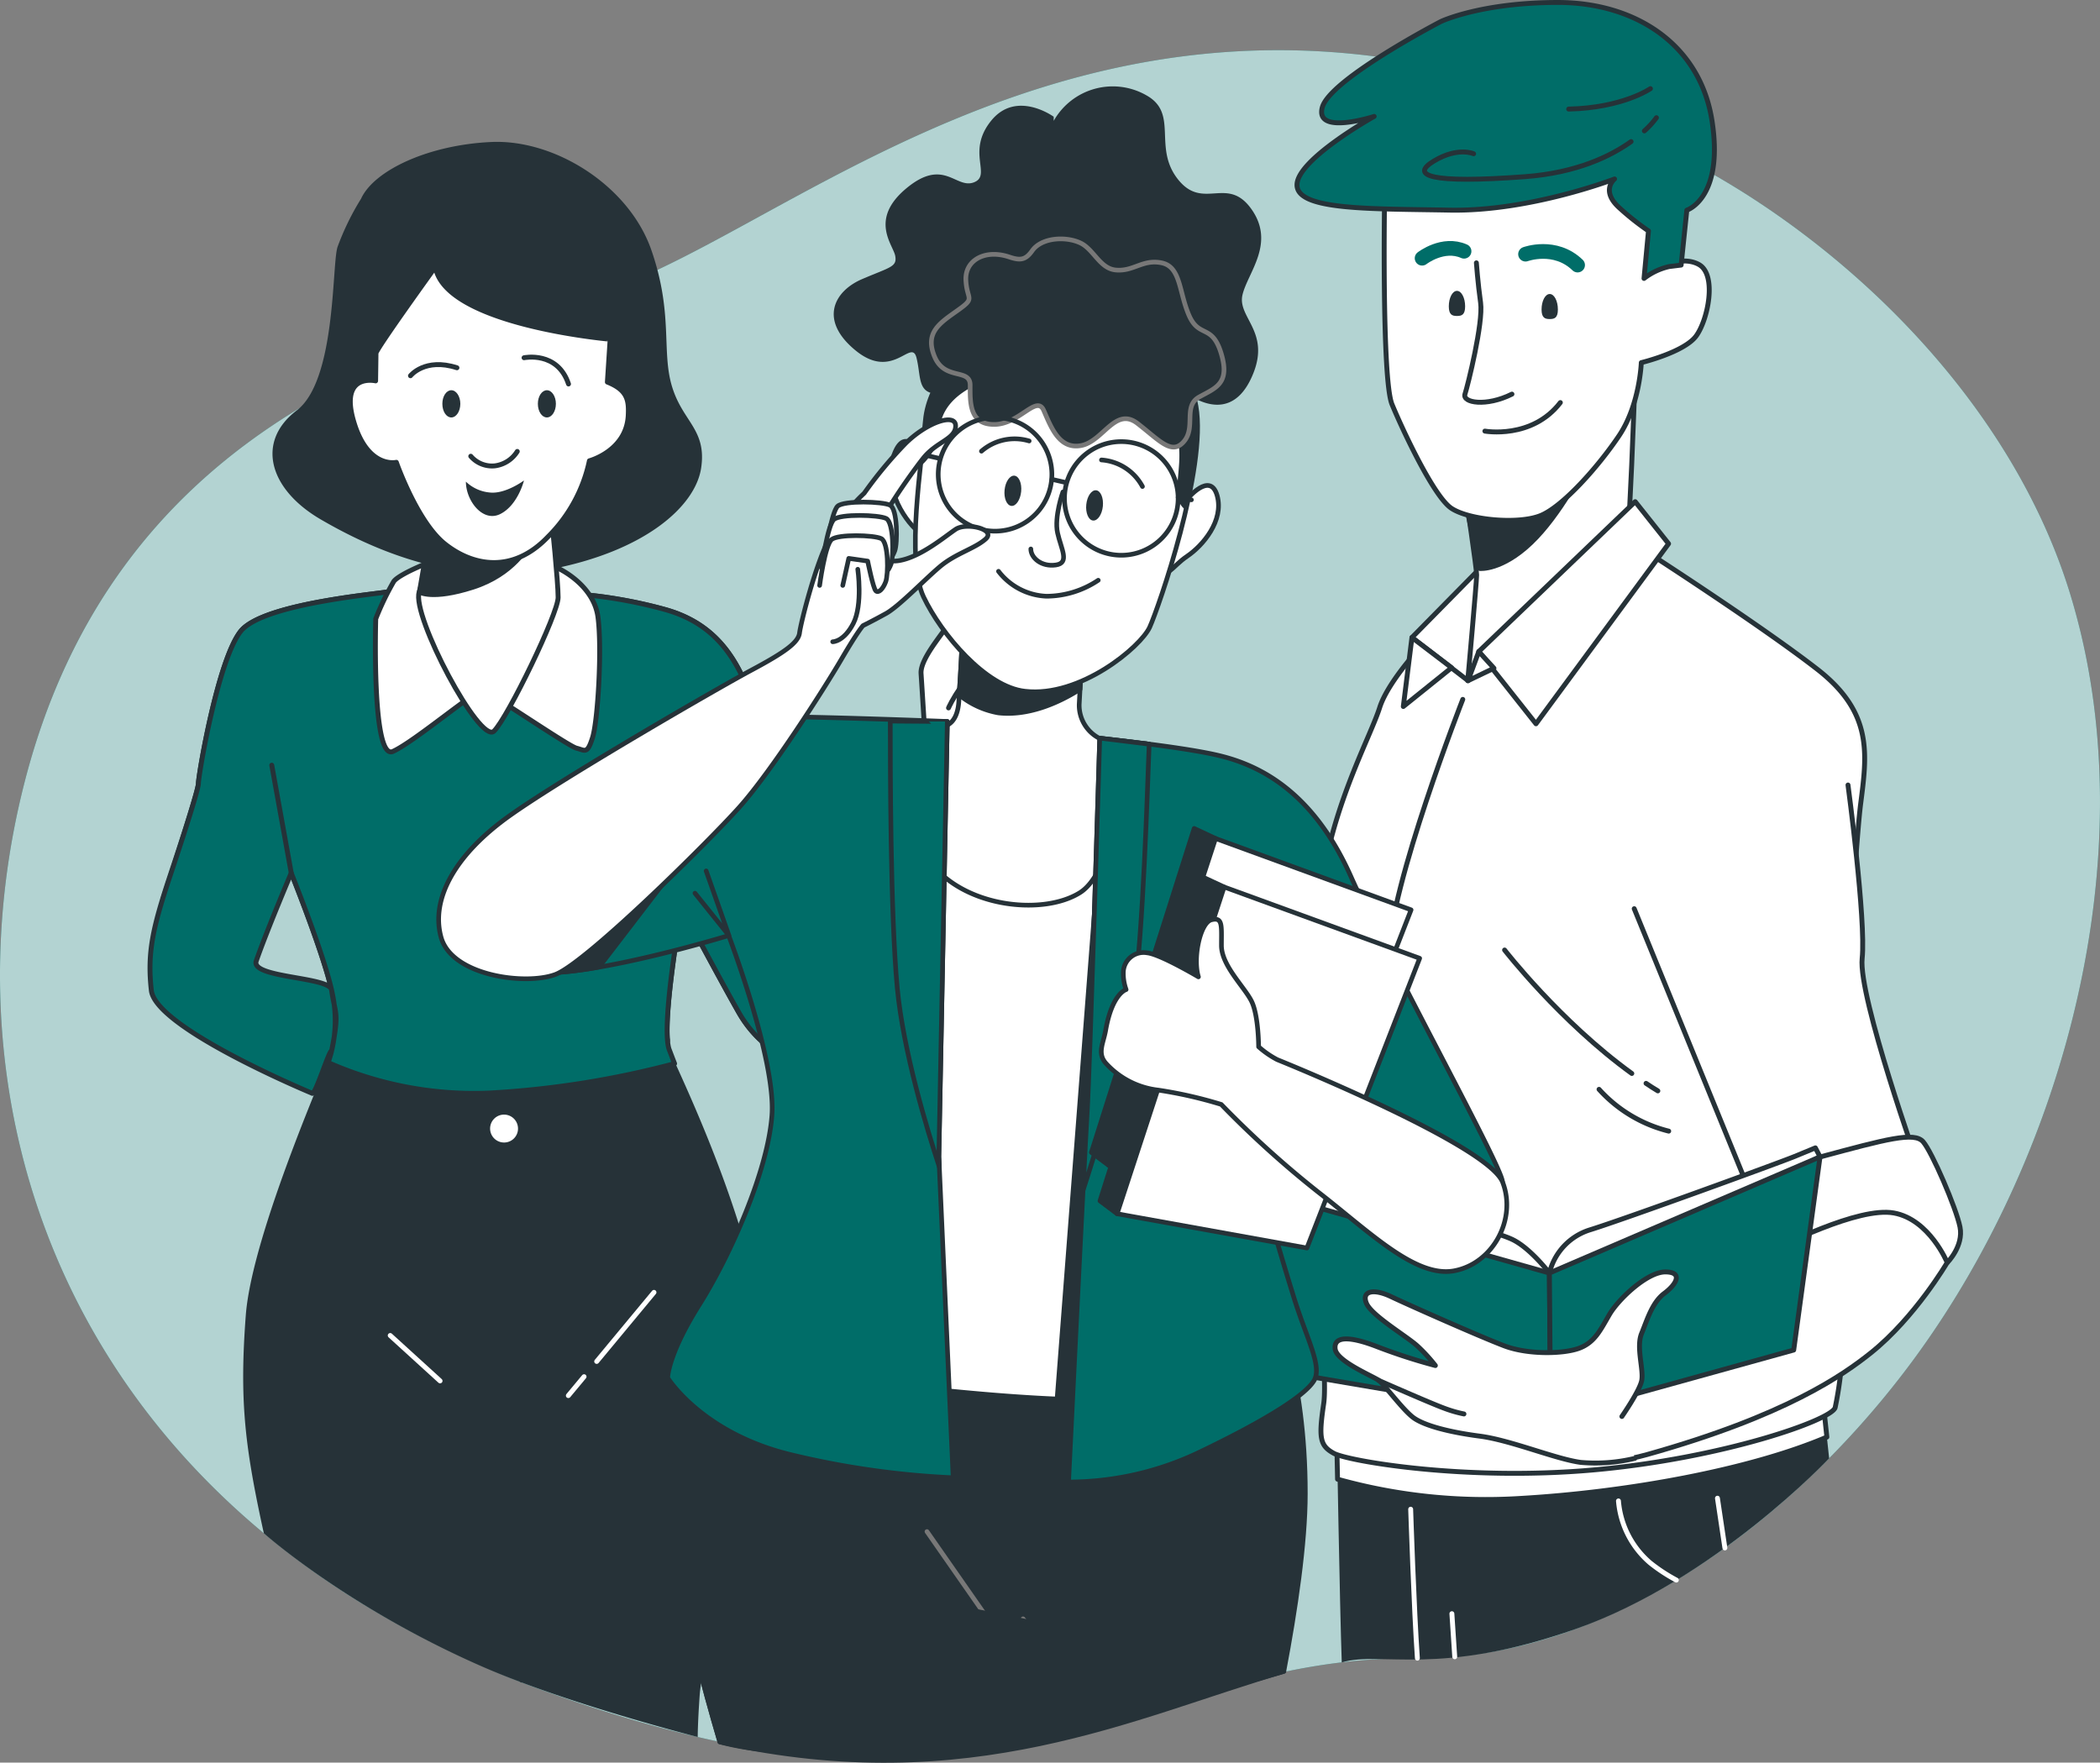 <?xml version="1.0" encoding="UTF-8"?> <svg xmlns="http://www.w3.org/2000/svg" width="428.733" height="359.889" viewBox="0 0 428.733 359.889"><rect x="0" y="0" width="428.733" height="359.889" fill="#808080" stroke="none"/><g transform="translate(-250.042 -184.412)"><path d="M638.468,463.186c-22.864,29.77-59.665,58.284-99.056,57.986-59.512-.435-79.511,41.543-175.9,7.518a206.32,206.32,0,0,1-40.329-19.139,172.045,172.045,0,0,1-17.854-12.708c-49.963-40.607-64.116-100.589-50.258-154.563,18.206-70.985,77.27-89.367,114.989-99.161s99.2-73.753,194.232-41.011a199.822,199.822,0,0,1,41.462,19.659c29.63,18.653,56.541,48.075,66.956,82.2.782,2.572,1.481,5.159,2.114,7.775C687.08,362.884,669.663,422.65,638.468,463.186Z" transform="translate(0 1.799)" fill="#006d68"></path><path d="M638.468,463.186c-22.864,29.77-59.665,58.284-99.056,57.986-59.512-.435-79.511,41.543-175.9,7.518a206.32,206.32,0,0,1-40.329-19.139,172.045,172.045,0,0,1-17.854-12.708c-49.963-40.607-64.116-100.589-50.258-154.563,18.206-70.985,77.27-89.367,114.989-99.161s99.2-73.753,194.232-41.011a199.822,199.822,0,0,1,41.462,19.659c29.63,18.653,56.541,48.075,66.956,82.2.782,2.572,1.481,5.159,2.114,7.775C687.08,362.884,669.663,422.65,638.468,463.186Z" transform="translate(0 1.799)" fill="#fff" opacity="0.7" style="isolation:isolate"></path><g transform="translate(280.668 184.912)"><g transform="translate(0 28.969)"><path d="M461.636,280.239c-1.876,1.864-4.207,3.274-6.316,5.6s-10.056,4.906-10.756,5.151.466-3.986,0-8.425-3.274-3.741-4.207-1.631-.932,5.139-1.643,7.481-7,8.646-6.77,12.154.7,11.038.7,11.038l-24.319,29.924s-7.015-22.443-10.277-33.431-8.425-17.77-18.236-20.567a96.136,96.136,0,0,0-19.181-3.274l-36.718-.515c-1.165.466-26.184,2.33-30.856,8.18s-8.646,29.433-8.646,31.089-7.248,23.62-7.248,23.62l26.2-5.335s6.99,17.4,8.4,24.651a26.083,26.083,0,0,1-.172,11.712c0-.282,1.386-2.048,1.226-3.458,12.1,2.575,40.03,8.156,67.366,1.067v.343c-.7-7.248,2.882-27.3,2.882-27.3s7.959,14.962,11.7,21.511,10.056,10.547,14.717,9.615,18.7-28.759,20.579-36.473,10.277-27.618,11.442-29.716,8.425-7.726,10.056-8.891,8.585-6.132,10.289-8.413,2.563-7.714,2.808-11.921S463.5,278.363,461.636,280.239Z" transform="translate(-274.528 -192.515)" fill="#fff" stroke="#263238" stroke-linecap="round" stroke-linejoin="round" stroke-width="1"></path><path d="M339.179,485.742c17.481,7.676,44.142,14.442,44.142,14.442s0-2.913.408-8.591a26.912,26.912,0,0,1,.5-3.471c.908-4.4,2.723-8.487,4.1-12.816a212.283,212.283,0,0,0,8.131-33.787,93.3,93.3,0,0,0,1.079-16.937c-1.03-25.754-18.151-60.093-20-64.7a7.949,7.949,0,0,1-.4-2.158c-27.336,7.089-55.261,1.508-67.366-1.067.184,1.41-1.226,3.176-1.226,3.458,0,.92-16.2,36.951-17.488,53.961s-.258,26.233,3.336,42.924q.171.795.35,1.588S311.546,473.609,339.179,485.742Z" transform="translate(-271.504 -174.999)" fill="#263238"></path><path d="M331.49,470.683c.055-.65-.143-.705-.075-1.437.245-2.625.417-20.469.613-23.093l1.619-22.615c0-.356.061-.7.086-1.055h1.349c1.386,9.689,1.643,19.487,2.171,29.25.4,7.352.651,14.4.89,21.924" transform="translate(-262.249 -160.096)" fill="#263238" stroke="#263238" stroke-linecap="round" stroke-linejoin="round" stroke-width="1"></path><line x1="3.213" y2="3.863" transform="translate(85.403 251.619)" fill="none" stroke="#fff" stroke-linecap="round" stroke-linejoin="round" stroke-width="1"></line><line x1="11.7" y2="14.104" transform="translate(91.191 234.401)" fill="none" stroke="#fff" stroke-linecap="round" stroke-linejoin="round" stroke-width="1"></line><line x2="10.179" y2="9.272" transform="translate(49.04 243.206)" fill="none" stroke="#fff" stroke-linecap="round" stroke-linejoin="round" stroke-width="1"></line><path d="M407.942,306.812s3.508-7.947,9.59-10.056,11.221-3.274,11.221-3.274,4.44-13.49,6.316-10.277-1.643,12.853-3.274,14.263-19.88,14.962-19.88,14.962" transform="translate(-244.92 -191.74)" fill="#fff" stroke="#263238" stroke-linecap="round" stroke-linejoin="round" stroke-width="1"></path><path d="M429.77,344.647c-13.687-1.791-14.557-6.831-15.183-11.038l-5.776,7.1s-7.015-22.443-10.29-33.432-8.413-17.77-18.224-20.567a96.138,96.138,0,0,0-19.181-3.274l-36.718-.515c-1.165.466-26.184,2.33-30.856,8.18s-8.646,29.434-8.646,31.089-5.879,19.124-5.879,19.124c-3.408,10.32-4.6,15.4-3.731,23.136s32.8,20.98,32.8,20.98c.613.7,3.57-9.046,3.987-8.592,1.65-8.16.729-7.372.007-12.491-.383-2.713-16.594-2.43-15.379-5.917,2.147-6.169,7.143-17.954,7.143-17.954s6.99,17.4,8.4,24.651a26.083,26.083,0,0,1-.172,11.712c0,.135-.258.981-.674,2.342a73.646,73.646,0,0,0,32.843,6.218,186.679,186.679,0,0,0,37.871-6.009c-.478-1.226-.846-2.22-1.067-2.784-1.852-4.624,2.514-29.115,2.514-29.115s7.959,14.962,11.7,21.511,10.056,10.547,14.717,9.615C414.244,377.711,426.189,354.618,429.77,344.647Z" transform="translate(-275.014 -191.692)" fill="#006d68" stroke="#263238" stroke-linecap="round" stroke-linejoin="round" stroke-width="1"></path><line x1="3.483" y2="4.01" transform="translate(123.74 156.561)" fill="none" stroke="#263238" stroke-linecap="round" stroke-linejoin="round" stroke-width="1"></line><line x1="4.538" y2="5.237" transform="translate(129.259 148.97)" fill="none" stroke="#263238" stroke-linecap="round" stroke-linejoin="round" stroke-width="1"></line><path d="M313.828,219.889a52.57,52.57,0,0,0-4.783,9.811c-1.128,3.949-.282,27.349-8.462,33.542s-5.359,15.5,4.8,21.425,27.336,13.809,46.5,10.155,29.323-12.693,30.451-20.3-3.679-9.026-5.923-16.36.282-14.938-4.231-27.9-19.451-22.271-32.132-21.707S316.366,214.26,313.828,219.889Z" transform="translate(-270.306 -208.533)" fill="#263238" stroke="#263238" stroke-linecap="round" stroke-linejoin="round" stroke-width="1"></path><path d="M325.237,277.578s-7.64,2.833-8.953,4.574a56.034,56.034,0,0,0-3.679,7.641s-.871,29.029,3.5,27.067,16.973-12.656,18.3-12.448S351.862,315.768,353.6,316.2s2.183,1.312,3.274-2.183,1.962-18.322,1.092-24.651-7.64-10.265-11.356-11.136S325.237,277.578,325.237,277.578Z" transform="translate(-266.52 -192.907)" fill="#fff" stroke="#263238" stroke-linecap="round" stroke-linejoin="round" stroke-width="1"></path><path d="M322.3,271.6s-.871,9.382-2.453,14.177,12.436,31.212,15.281,28.379,13.086-24.013,13.086-27.287-1.3-15.71-1.3-15.71Z" transform="translate(-264.893 -194.354)" fill="#fff" stroke="#263238" stroke-linecap="round" stroke-linejoin="round" stroke-width="1"></path><path d="M342.109,276.114s-2.943,5.9-11.332,8.585-10.915.981-10.915.981l2.453-14.177Z" transform="translate(-264.861 -194.277)" fill="#263238" stroke="#263238" stroke-linecap="round" stroke-linejoin="round" stroke-width="1"></path><path d="M325.729,228.943S313.6,245.732,313.6,246.579s-.074,5.629-.074,5.629-7.358-1.692-4.513,8.168,8.744,8.462,8.744,8.462,4.231,12.117,9.872,16.63,13.822,6.206,21.106-1.447a30.835,30.835,0,0,0,8.438-15.5s7.542-2.011,7.923-9.2c.159-3.115-.11-5.212-4.256-6.868l.564-8.744S327.7,240.778,325.729,228.943Z" transform="translate(-267.466 -203.912)" fill="#fff" stroke="#263238" stroke-linecap="round" stroke-linejoin="round" stroke-width="1"></path><path d="M327.349,252.245c0,1.533-.822,2.784-1.84,2.784s-1.827-1.226-1.827-2.784.822-2.772,1.827-2.772S327.349,250.712,327.349,252.245Z" transform="translate(-263.996 -199.265)" fill="#263238"></path><path d="M343.261,252.245c0,1.533-.822,2.784-1.84,2.784s-1.84-1.226-1.84-2.784.834-2.772,1.84-2.772S343.261,250.712,343.261,252.245Z" transform="translate(-260.397 -199.265)" fill="#263238"></path><path d="M328.412,260.644a5.738,5.738,0,0,0,4.906,1.962,6.352,6.352,0,0,0,4.587-2.943" transform="translate(-262.926 -196.958)" fill="none" stroke="#263238" stroke-linecap="round" stroke-linejoin="round" stroke-width="1"></path><path d="M318.372,247.484s2.943-3.753,9.492-1.631" transform="translate(-265.199 -200.231)" fill="none" stroke="#263238" stroke-linecap="round" stroke-linejoin="round" stroke-width="1"></path><path d="M337.282,244.086s6.831-1.435,9.075,5.359" transform="translate(-260.917 -200.513)" fill="none" stroke="#263238" stroke-linecap="round" stroke-linejoin="round" stroke-width="1"></path><path d="M327.6,264.738a8.079,8.079,0,0,0,4.82,2.208c3.213.4,7.039-2.453,7.039-2.453s-1.226,5.028-4.82,6.843S327.6,268.614,327.6,264.738Z" transform="translate(-263.109 -195.864)" fill="#263238"></path><line y1="27.815" x2="2.342" transform="translate(108.545 127.937)" fill="none" stroke="#263238" stroke-linecap="round" stroke-linejoin="round" stroke-width="1"></line><line x1="3.974" y1="21.977" transform="translate(24.856 126.76)" fill="none" stroke="#263238" stroke-linecap="round" stroke-linejoin="round" stroke-width="1"></line><path d="M337.918,373.023a3.348,3.348,0,1,0-3.36,3.336h.025a3.336,3.336,0,0,0,3.336-3.336Z" transform="translate(-262.289 -172.054)" fill="#fff" stroke="#263238" stroke-linecap="round" stroke-linejoin="round" stroke-width="1"></path></g><g transform="translate(226.492)"><path d="M573.1,429.364,571.9,418.139l-99.34,5.058s.633,36.648,1.038,47.829c8.284-2.374,19.723,3.049,47.8-6.827C549.753,454.224,573.1,429.364,573.1,429.364Z" transform="translate(-456.783 -132.111)" fill="#263238"></path><path d="M519.469,434.389a18.649,18.649,0,0,0,6.456,12.633,34.3,34.3,0,0,0,5.359,3.523" transform="translate(-446.164 -128.432)" fill="none" stroke="#fff" stroke-linecap="round" stroke-linejoin="round" stroke-width="1"></path><line x2="1.52" y2="10.156" transform="translate(93.513 305.398)" fill="none" stroke="#fff" stroke-linecap="round" stroke-linejoin="round" stroke-width="1"></line><path d="M492.32,461.959l-.581-8.8" transform="translate(-452.442 -124.183)" fill="none" stroke="#fff" stroke-linecap="round" stroke-linejoin="round" stroke-width="1"></path><path d="M484.878,435.767s.678,20.7,1.369,30.412" transform="translate(-453.995 -128.12)" fill="none" stroke="#fff" stroke-linecap="round" stroke-linejoin="round" stroke-width="1"></path><path d="M480.564,426.844l1.41,8.135,14.032.28.28-7.855Z" transform="translate(-454.972 -130.14)" fill="none" stroke="#263238" stroke-linecap="round" stroke-linejoin="round" stroke-width="1"></path><path d="M571.912,418.149l-99.387,5.045.221,10.431a112.635,112.635,0,0,0,37.143,3.939c21.956-1.246,47.013-5.827,62.757-12.54Z" transform="translate(-456.792 -132.108)" fill="#fff" stroke="#263238" stroke-linecap="round" stroke-linejoin="round" stroke-width="1"></path><path d="M492.336,294.343s-7.8,8.065-9.615,13.775-8.577,17.925-11.432,33.517-5.979,39.24-4.416,55.6,5.454,46,4.416,53.016-.781,8.565,2.075,10.128,26.757,5.721,52.979,3.391,48.6-10.14,49.367-12.726a73.154,73.154,0,0,0,1.562-15.337c0-5.454-.781-38.971-.781-40.277s3.124-57.42,4.417-67.594,2.6-18.646-8.835-27.539-34.3-23.646-34.3-23.646S508.442,279.018,492.336,294.343Z" transform="translate(-458.166 -164.143)" fill="#fff" stroke="#263238" stroke-linecap="round" stroke-linejoin="round" stroke-width="1"></path><path d="M481.9,370.853c.21,4.2.373,7.063.373,7.47" transform="translate(-454.668 -142.816)" fill="none" stroke="#263238" stroke-linecap="round" stroke-linejoin="round" stroke-width="1"></path><path d="M496.358,300.941s-14.859,37.935-15.15,52.444c-.186,8.542.291,20.675.71,29.5" transform="translate(-454.835 -158.644)" fill="none" stroke="#263238" stroke-linecap="round" stroke-linejoin="round" stroke-width="1"></path><path d="M524.059,364.866q1.164.793,2.412,1.539" transform="translate(-445.124 -144.171)" fill="none" stroke="#263238" stroke-linecap="round" stroke-linejoin="round" stroke-width="1"></path><path d="M500.511,342.668s11.374,14.649,25.976,25.207" transform="translate(-450.456 -149.197)" fill="none" stroke="#263238" stroke-linecap="round" stroke-linejoin="round" stroke-width="1"></path><path d="M516.238,365.864a28.425,28.425,0,0,0,14.218,8.531" transform="translate(-446.895 -143.945)" fill="none" stroke="#263238" stroke-linecap="round" stroke-linejoin="round" stroke-width="1"></path><path d="M498.956,279.151l-13.868,14.09,11.456,8.811L503.8,285.98Z" transform="translate(-453.947 -163.577)" fill="#fff" stroke="#263238" stroke-linecap="round" stroke-linejoin="round" stroke-width="1"></path><path d="M494.068,271.427s2.2,14.755,2.2,16.083-1.819,21.572-1.819,21.572,12.82-9.685,15.64-12.33,17.167-18.273,17.167-18.273.443-8.368.663-13.427.665-16.956.665-16.956-9.253,14.533-15.64,18.938S494.068,271.427,494.068,271.427Z" transform="translate(-451.914 -170.607)" fill="#fff" stroke="#263238" stroke-linecap="round" stroke-linejoin="round" stroke-width="1"></path><path d="M518.13,262.226s-4.884,9.778-10.873,15.489-10.43,5.267-10.43,5.267l-2.331-10.7Z" transform="translate(-451.818 -167.408)" fill="#263238" stroke="#263238" stroke-linecap="round" stroke-linejoin="round" stroke-width="1"></path><path d="M480.551,218.3s-.607,37.293,1.515,42.421,8.484,18.786,12.108,21.21,13.636,3.333,18.181,1.515,11.818-10,16.06-16.316S532.96,252.2,532.96,252.2s8.787-2.12,11.21-5.454,4.242-12.423.607-14.544-9.394.909-9.394.909.606-8.484-1.817-10.3-5.757-6.06-6.061-8.158l-.3-2.12a119.8,119.8,0,0,1-20.908,5.454C495.992,219.565,480.551,218.3,480.551,218.3Z" transform="translate(-454.993 -178.66)" fill="#fff" stroke="#263238" stroke-linecap="round" stroke-linejoin="round" stroke-width="1"></path><path d="M496.255,228.263s.292,4.068.862,8.158-2.61,16.864-3.192,18.647,4.359,2.622,9.59,0" transform="translate(-451.957 -175.098)" fill="none" stroke="#263238" stroke-linecap="round" stroke-linejoin="round" stroke-width="1"></path><path d="M497.232,257.354s9.592,1.737,15.407-5.828" transform="translate(-451.198 -169.831)" fill="none" stroke="#263238" stroke-linecap="round" stroke-linejoin="round" stroke-width="1"></path><path d="M486.779,227.866s4.278-3.333,8.566-1.423" transform="translate(-453.564 -175.643)" fill="none" stroke="#006d68" stroke-linecap="round" stroke-linejoin="round" stroke-width="3"></path><path d="M504,226.922s6.025-2.226,10.629,2.226" transform="translate(-449.666 -175.527)" fill="none" stroke="#006d68" stroke-linecap="round" stroke-linejoin="round" stroke-width="3"></path><path d="M494.559,236.1c0,1.76-.746,1.955-1.667,1.955s-1.667-.195-1.667-1.955.746-3.17,1.667-3.17S494.559,234.352,494.559,236.1Z" transform="translate(-452.558 -174.041)" fill="#263238"></path><path d="M510,236.622c0,1.748-.746,1.943-1.667,1.943s-1.667-.195-1.667-1.943.747-3.17,1.667-3.17S510,234.862,510,236.622Z" transform="translate(-449.062 -173.923)" fill="#263238"></path><path d="M495.339,188.8s-22.714,11.805-24.229,17.562,10.6,1.819,10.6,1.819-15.757,8.787-15.757,13.985,14.848,4.848,31.2,5.151,33.634-6.363,33.634-6.363-3.029,2.423,1.166,6.06a53.681,53.681,0,0,0,5.757,4.545l-.909,9.7a13.094,13.094,0,0,1,5.151-2.425l2.425-.3,1.165-11.212s7.575-2.423,5.151-18.18-15.757-24.229-31.466-24.229S495.339,188.8,495.339,188.8Z" transform="translate(-458.278 -184.912)" fill="#006d68" stroke="#263238" stroke-linecap="round" stroke-linejoin="round" stroke-width="1"></path><path d="M529.353,208.079c-4.172,2.984-11.1,6.364-21.6,7.156-19.637,1.469-23.565-.244-18.646-3.194s8.1-1.479,8.1-1.479" transform="translate(-453.472 -179.667)" fill="none" stroke="#263238" stroke-linecap="round" stroke-linejoin="round" stroke-width="1"></path><path d="M526.242,204.1a17.064,17.064,0,0,1-2.459,2.692" transform="translate(-445.187 -180.568)" fill="none" stroke="#263238" stroke-linecap="round" stroke-linejoin="round" stroke-width="1"></path><path d="M527.871,199.261s-5.64,3.927-16.689,4.172" transform="translate(-448.04 -181.663)" fill="none" stroke="#263238" stroke-linecap="round" stroke-linejoin="round" stroke-width="1"></path><path d="M528.148,268.023l-31.933,30.6,11.678,14.754,27.073-36.769Z" transform="translate(-451.428 -166.096)" fill="#fff" stroke="#263238" stroke-linecap="round" stroke-linejoin="round" stroke-width="1"></path><path d="M485.412,290.64l-1.76,14.09,9.859-7.925Z" transform="translate(-454.272 -160.976)" fill="#fff" stroke="#263238" stroke-linecap="round" stroke-linejoin="round" stroke-width="1"></path><path d="M496.62,292.978l-2.191,5.944,5.291-2.541Z" transform="translate(-451.833 -160.446)" fill="#fff" stroke="#263238" stroke-linecap="round" stroke-linejoin="round" stroke-width="1"></path><path d="M522.091,340.45l25.454,62.361s3.635-4.416,12.214-6.992,20.522-2.331,20.522-2.331-12.47-35.079-11.654-42.876-2.891-35.417-2.891-35.417" transform="translate(-445.57 -155.417)" fill="#fff" stroke="#263238" stroke-linecap="round" stroke-linejoin="round" stroke-width="1"></path><path d="M588.2,397.34s-6.561,11.223-15.581,18.449c-5.606,4.475-17.33,12.819-45.731,20.78-4.045,1.165-12.47,2.6-13.986-.77s.513-9.882,3.111-11.432,25.733-10.139,28.589-13.775,7.8-21.3,7.8-21.3,17.925-9.1,25.977-5.466S588.468,394.741,588.2,397.34Z" transform="translate(-447.768 -140.074)" fill="#fff" stroke="#263238" stroke-linecap="round" stroke-linejoin="round" stroke-width="1"></path><path d="M538.4,393.989s4.417-12.481,17.936-16.117,19.23-5.2,21.047-3.111,6.748,13.506,7.529,17.411-2.6,7.273-2.6,7.273-3.636-8.834-10.909-10.14-22.865,6.76-27.026,8.577S538.4,393.989,538.4,393.989Z" transform="translate(-441.878 -142.143)" fill="#fff" stroke="#263238" stroke-linecap="round" stroke-linejoin="round" stroke-width="1"></path><path d="M459.7,384.45l1.468-2.7s17.2,4.918,26.537,6.642,19.906,4.172,23.588,5.9,7.61,6.875,7.61,6.875a12.261,12.261,0,0,1,8.357-8.845c7.12-2.215,38.82-13.764,41.769-14.988l4.172-1.724.955,1.829-55.008,27.411Z" transform="translate(-459.696 -141.74)" fill="#fff" stroke="#263238" stroke-linecap="round" stroke-linejoin="round" stroke-width="1"></path><path d="M459.7,382.817l2.948,36.606,56.5,9.591-.245-29.485Z" transform="translate(-459.696 -140.107)" fill="#006d68" stroke="#263238" stroke-linecap="round" stroke-linejoin="round" stroke-width="1"></path><path d="M507.97,400.824,563.223,377.1l-5.373,39.449L508.215,430.31Z" transform="translate(-448.767 -141.402)" fill="#006d68" stroke="#263238" stroke-linecap="round" stroke-linejoin="round" stroke-width="1"></path><path d="M530.85,425.772s3.5-5.034,4.02-7.214-1.165-6.865,0-9.72,2.179-6.375,4.661-8.216,3.858-4.359.175-4.359-9.556,5.536-11.409,8.717-3.007,5.7-6.2,6.875-10.395,1.34-15.255-.5-19.614-8.38-23.134-10.058-6.038-1.165-5.023,1.34,8.158,6.7,10.384,8.717a33.542,33.542,0,0,1,3.7,4.02,116.02,116.02,0,0,1-11.9-3.857c-6.036-2.331-8.891-2.005-8.554.5s7.715,5.535,8.88,6.375,5.036,6.2,7.215,7.714,6.992,2.844,13.413,3.683,15.42,4.662,20.617,5.362a34.207,34.207,0,0,0,11.06-.828" transform="translate(-456.846 -137.063)" fill="#fff" stroke="#263238" stroke-linecap="round" stroke-linejoin="round" stroke-width="1"></path><path d="M479.528,414.309s10.57,4.663,13.414,5.7a25.918,25.918,0,0,0,4.021,1.166" transform="translate(-455.206 -132.978)" fill="none" stroke="#263238" stroke-linecap="round" stroke-linejoin="round" stroke-width="1"></path></g><g transform="translate(58.93 17.132)"><path d="M366.031,411.489s-6.99,15.735-3.5,40.79c1.805,12.94,5.79,28.059,9.22,39.654,27.585,7.574,90.284-6.934,115.147-14.4,2.364-12.453,4.392-26.114,4.392-36.327,0-24.479-6.414-38.447-6.414-38.447s-55.936,12.264-107.8-5.249Z" transform="translate(-314.351 -153.913)" fill="#263238" stroke="#263238" stroke-linecap="round" stroke-linejoin="round" stroke-width="0.95"></path><line x2="1.987" y2="2.857" transform="translate(124.81 331.086)" fill="none" stroke="#787878" stroke-linecap="round" stroke-linejoin="round" stroke-width="0.95"></line><line x2="22.786" y2="32.683" transform="translate(99.693 295.079)" fill="none" stroke="#787878" stroke-linecap="round" stroke-linejoin="round" stroke-width="0.95"></line><line x2="13.196" y2="17.476" transform="translate(119.303 312.898)" fill="none" stroke="#787878" stroke-linecap="round" stroke-linejoin="round" stroke-width="0.95"></line><path d="M420.869,306.6l-26.22-1.754s6.414,42.544-2.919,68.764-16.311,44.874-16.311,44.874l-6.414,12.264a199.281,199.281,0,0,0,41.955,9.9c21.572,2.33,41.379,3.508,51.864,1.165a166.532,166.532,0,0,0,20.984-6.4s-19.819-50.724-19.819-78.109a183.494,183.494,0,0,0-6.267-48.1l-10.093-1.226Z" transform="translate(-312.665 -174.891)" fill="#fff" stroke="#263238" stroke-linecap="round" stroke-linejoin="round" stroke-width="0.95"></path><path d="M434.085,331.778l-8.07,105.065,7.064,1.006Z" transform="translate(-299.758 -168.794)" fill="#263238" stroke="#263238" stroke-linecap="round" stroke-linejoin="round" stroke-width="0.95"></path><path d="M412.164,282.278c1.226,1.974-.074,19.622-.258,23.167s-1.766,6.132-5.568,5.1c-8.18-2.306-6.414,3.2-6.414,3.2s-1.165,12.828,5.237,23.3,23.608,12.522,31.469,7.579,9.039-29.017,9.039-29.017l-5-2.453a7.592,7.592,0,0,1-4.194-6.99l.748-13.944S420.025,294.517,412.164,282.278Z" transform="translate(-305.702 -180.001)" fill="#fff" stroke="#263238" stroke-linecap="round" stroke-linejoin="round" stroke-width="0.95"></path><path d="M434.966,292.187s-17.169,2.33-25.055-9.909c1.153,1.815.135,16.7-.2,21.965a17.476,17.476,0,0,0,8,3.679c5.8.662,11.884-1.766,16.679-4.82Z" transform="translate(-303.449 -180.001)" fill="#263238" stroke="#263238" stroke-linecap="round" stroke-linejoin="round" stroke-width="0.95"></path><path d="M424.93,304.787s-14.582-.576-27.692-.871-19.524.883-24.528,3.507S335.415,340.046,333.38,345s-4.133,10.854,8.4,11.148,38.509-7.653,38.509-7.653,9.664,25.337,8.83,36.706-8.45,28.551-14.864,38.754-6.414,14.852-6.414,14.852,7,11.369,25.35,15.735a173.361,173.361,0,0,0,32.929,4.66L423.2,393.651Z" transform="translate(-321.08 -175.112)" fill="#006d68" stroke="#263238" stroke-linecap="round" stroke-linejoin="round" stroke-width="0.95"></path><path d="M368.016,329.5l4.648,13.184-6.929-8.634" transform="translate(-313.405 -169.31)" fill="none" stroke="#263238" stroke-linecap="round" stroke-linejoin="round" stroke-width="0.95"></path><path d="M369.056,329.088l-36.3,18.813c1.312,1.447,3.974,2.453,8.867,2.526a66.55,66.55,0,0,0,12.006-1.226Z" transform="translate(-320.872 -169.403)" fill="#263238" stroke="#263238" stroke-linecap="round" stroke-linejoin="round" stroke-width="0.95"></path><path d="M398.245,304.558c0,8.585,0,39.318,1.435,54.55,1.226,12.8,6,28.612,8.585,36.473l-.1-2.085,1.729-88.865S404.966,304.632,398.245,304.558Z" transform="translate(-306.046 -174.957)" fill="#006d68" stroke="#263238" stroke-linecap="round" stroke-linejoin="round" stroke-width="0.95"></path><path d="M434.29,307.428s-1.987,67.059-2.575,76.674-3.79,75.166-3.79,75.166a62,62,0,0,0,26.809-6.132c13.981-6.708,21.56-11.663,23.3-14.57s-1.459-8.45-4.084-16.9-6.414-21.278-7.285-25.644-.294-15.146-.294-15.146,13.993,13.687,18.065,12.522,31.469,6.708,32.058,4.66-22.737-43.991-30.893-62.35-19.806-23.179-27.68-24.933S434.29,307.428,434.29,307.428Z" transform="translate(-299.326 -174.307)" fill="#006d68" stroke="#263238" stroke-linecap="round" stroke-linejoin="round" stroke-width="0.95"></path><path d="M443.835,308.624c-5.482-.711-10.093-1.226-10.093-1.226s-1.987,67.059-2.575,76.674c-.147,2.379-.454,8.192-.822,15.6,2.6-7.947,8.585-27.165,10.437-40.079C442.621,346.508,443.443,318.583,443.835,308.624Z" transform="translate(-298.778 -174.314)" fill="#006d68" stroke="#263238" stroke-linecap="round" stroke-linejoin="round" stroke-width="0.95"></path><path d="M452.709,322.428l-20.984,66.152,3.5,2.612,21.854-66.716Z" transform="translate(-298.466 -170.911)" fill="#263238" stroke="#263238" stroke-linecap="round" stroke-linejoin="round" stroke-width="0.95"></path><path d="M456.43,324.1l39.919,14.57-23.019,59.149-38.754-7Z" transform="translate(-297.82 -170.533)" fill="#fff" stroke="#263238" stroke-linecap="round" stroke-linejoin="round" stroke-width="0.95"></path><path d="M454.127,330.508l-20.971,66.139,3.5,2.624L458.5,332.556Z" transform="translate(-298.142 -169.082)" fill="#263238" stroke="#263238" stroke-linecap="round" stroke-linejoin="round" stroke-width="0.95"></path><path d="M457.86,332.178l39.919,14.557-23.019,59.149-38.754-6.99Z" transform="translate(-297.497 -168.704)" fill="#fff" stroke="#263238" stroke-linecap="round" stroke-linejoin="round" stroke-width="0.95"></path><path d="M453.206,349.309s-7.861-4.66-10.486-4.906a4.139,4.139,0,0,0-4.844,3.826,9.833,9.833,0,0,0,.564,3.679s-2.845.76-4.17,8.29c-.466,2.649-1.754,4.66,0,6.708a17.062,17.062,0,0,0,10.78,5.531,88.641,88.641,0,0,1,12.816,2.919,201.732,201.732,0,0,0,19.868,17.954c10.486,8.156,19.806,17.476,27.68,16.017s12.816-10.486,9.909-18.065-44.579-24.467-46.039-25.055a18.711,18.711,0,0,1-3.79-2.624s0-6.4-1.459-9.321-6.132-7.285-6.132-11.356.294-5.838-2.036-5.249S452.04,345.52,453.206,349.309Z" transform="translate(-298.092 -167.488)" fill="#fff" stroke="#263238" stroke-linecap="round" stroke-linejoin="round" stroke-width="0.95"></path><path d="M405.637,263.191s-3.679-9.272-6.39-3.09c-3.311,7.653,3.091,15.244,4.746,16.274S405.637,263.191,405.637,263.191Z" transform="translate(-306.03 -185.503)" fill="#fff" stroke="#263238" stroke-linecap="round" stroke-linejoin="round" stroke-width="0.95"></path><path d="M448.471,268.137s4.722-5.813,6.132-.724-2.906,10.179-6.132,12.362-4.366,5.09-4.366,1.091S448.471,268.137,448.471,268.137Z" transform="translate(-295.663 -183.839)" fill="#fff" stroke="#263238" stroke-linecap="round" stroke-linejoin="round" stroke-width="0.95"></path><path d="M433.745,205.083s-7.628-5.556-12.779.822.208,11.136-3.508,12.571-6.132-5.151-13.8,1.226-2.674,11.54-2.269,13.8-1.03,2.269-6.794,4.746-8.855,8.438-1.226,14.619,11.332-2.674,12.362,1.447,0,7.628,5.151,7.358,15.453-8.658,21.842-4.746,13.38,13.809,18.126,10.719,6.389-8.45,10.51-5.764,9.885,3.912,13.184-4.538-3.3-11.332-2.269-15.857,6.794-10.51,1.852-17.513-9.885.4-15.036-6.132.209-13.392-6.389-17.108a13.844,13.844,0,0,0-18.906,5.094l-.054.093" transform="translate(-308.175 -198.881)" fill="#263238"></path><path d="M412.827,243.763s-7.64,6.549-8.364,14.913-4,28.354-.368,35.995,12.705,18.4,20.726,19.267c11.271,1.3,23.633-9.088,25.448-13.086s11.675-32.365,9.455-45.095C456.818,239.041,428.819,228.126,412.827,243.763Z" transform="translate(-305.101 -190.431)" fill="#fff" stroke="#263238" stroke-linecap="round" stroke-linejoin="round" stroke-width="0.95"></path><path d="M459.534,255.757c-2.907-16.716-30.905-27.631-46.9-11.994,0,0-7.64,6.549-8.364,14.913-.208,2.367-.613,5.666-1.018,9.357a11.145,11.145,0,0,0,3.937-7.53c.417-5.151,4.746-10.51,21.229-12.779s25.754,9.9,27.189,14.214-.613,10.093.417,12.988a3.047,3.047,0,0,0,1.447,1.974C459.289,269.064,460.454,261.055,459.534,255.757Z" transform="translate(-304.911 -190.431)" fill="#263238"></path><path d="M426.166,226.106a5.378,5.378,0,0,0-.478.564c-1.361,1.938-2.453,2.06-4.7,1.3-4.906-1.643-9.063.625-8.855,4.746s2.06,3.5-1.643,6.132-6.806,4.538-4.746,9.48,7.26,2.306,7.26,5.8-.208,8.033,4.906,8.033,8.658-6.132,10.106-2.882,3.091,8.033,7.616,7.2,7-8.033,11.54-4.525,7,6.586,9.48,3.679-.208-7.211,3.091-9.063,6.377-2.674,4.525-8.855-4.525-3.091-6.586-7.837-1.656-9.885-5.568-10.706-5.764,1.852-9.48,1.447c-3.164-.356-4.415-4.207-7.089-5.494S428.4,223.9,426.166,226.106Z" transform="translate(-304.496 -193.132)" fill="#263238" stroke="#787878" stroke-linecap="round" stroke-linejoin="round" stroke-width="0.95"></path><path d="M428.194,266.408s-1.815,5.09-1.091,8.364,2.551,6.132-.368,6.549-5.09-1.459-5.09-3.274" transform="translate(-300.748 -183.594)" fill="none" stroke="#263238" stroke-linecap="round" stroke-linejoin="round" stroke-width="0.95"></path><path d="M416.265,279.618a13.027,13.027,0,0,0,9.811,5.09,19.143,19.143,0,0,0,10.547-3.262" transform="translate(-301.966 -180.603)" fill="none" stroke="#263238" stroke-linecap="round" stroke-linejoin="round" stroke-width="0.95"></path><path d="M420.665,266.949c-.172,1.7-1.067,3.017-2,2.919s-1.558-1.545-1.386-3.25,1.067-3,2-2.919S420.837,265.244,420.665,266.949Z" transform="translate(-301.742 -184.208)" fill="#263238"></path><path d="M434.265,269.391c-.172,1.7-1.067,3-2,2.919s-1.558-1.557-1.386-3.262,1.067-3,2-2.919S434.437,267.686,434.265,269.391Z" transform="translate(-298.663 -183.658)" fill="#263238"></path><path d="M429.428,265.4a11.6,11.6,0,1,1-11.819-11.381h.045A11.613,11.613,0,0,1,429.428,265.4Z" transform="translate(-304.238 -186.399)" fill="none" stroke="#263238" stroke-linecap="round" stroke-linejoin="round" stroke-width="0.95"></path><path d="M450.448,269.409a11.6,11.6,0,1,1-11.822-11.381A11.6,11.6,0,0,1,450.448,269.409Z" transform="translate(-299.48 -185.491)" fill="none" stroke="#263238" stroke-linecap="round" stroke-linejoin="round" stroke-width="0.95"></path><line x2="2.71" y2="0.625" transform="translate(125.215 80.239)" fill="none" stroke="#263238" stroke-linecap="round" stroke-linejoin="round" stroke-width="0.95"></line><line x1="3.618" y1="0.834" transform="translate(98.528 75.112)" fill="none" stroke="#263238" stroke-linecap="round" stroke-linejoin="round" stroke-width="0.95"></line><line x2="2.71" y2="0.503" transform="translate(150.969 83.918)" fill="none" stroke="#263238" stroke-linecap="round" stroke-linejoin="round" stroke-width="0.95"></line><path d="M413.425,260.084A10.337,10.337,0,0,1,423.163,258" transform="translate(-302.609 -185.596)" fill="none" stroke="#263238" stroke-linecap="round" stroke-linejoin="round" stroke-width="0.95"></path><path d="M441.769,266.5a10.338,10.338,0,0,0-8.364-5.421" transform="translate(-298.085 -184.8)" fill="none" stroke="#263238" stroke-linecap="round" stroke-linejoin="round" stroke-width="0.95"></path><path d="M409.943,269.385a85.866,85.866,0,0,1,8.352-10.069c4.415-4.427,10.314-6.389,10.314-3.679s-3.924,3.189-6.635,6.623-9.088,12.534-9.333,14.987,0,6.635,4.427,5.9,9.333-4.906,11.54-6.39,8.352,0,6.132,1.975-6.132,2.943-9.333,5.641-8.352,8.106-11.038,9.59-4.66,2.453-4.66,2.453-.981.981-4.427,6.88-14.251,22.848-20.849,30.218-31.445,31.886-37.577,34.143-21.131.245-23.3-7.616,2.943-16.949,13.993-24.81,42.507-26.049,49.387-29.728,9.578-5.654,9.811-7.616,3.434-14.717,6.39-19.9A37.141,37.141,0,0,1,409.943,269.385Z" transform="translate(-323.066 -186.313)" fill="#fff" stroke="#263238" stroke-linecap="round" stroke-linejoin="round" stroke-width="0.95"></path><path d="M387.435,278.829s1.226-8.744,2.526-9.909,9.124-.969,10.682-.2,1.545,7.775.969,9.333-1.557,2.514-2.134,1.938-1.754-6.414-1.754-6.414L393.653,273l-1.361,5.825" transform="translate(-308.493 -183.212)" fill="#fff" stroke="#263238" stroke-linecap="round" stroke-linejoin="round" stroke-width="0.95"></path><path d="M386.8,281.05s1.226-8.744,2.526-9.909,9.137-.969,10.682-.2,1.557,7.775.981,9.321-1.558,2.526-2.146,1.95S397.1,275.8,397.1,275.8l-4.084-.589-1.361,5.838" transform="translate(-308.638 -182.709)" fill="#fff" stroke="#263238" stroke-linecap="round" stroke-linejoin="round" stroke-width="0.95"></path><path d="M386.485,283.844s1.1-8.278,2.453-9.382,8.585-.92,10.118-.184,1.472,7.358.92,8.83-1.472,2.391-2.024,1.84-1.656-6.071-1.656-6.071l-3.863-.552-1.226,5.519" transform="translate(-308.708 -181.947)" fill="#fff" stroke="#263238" stroke-linecap="round" stroke-linejoin="round" stroke-width="0.95"></path><path d="M393.779,279.278s1.055,7.236-.9,11.038-4.219,3.765-4.219,3.765" transform="translate(-308.214 -180.68)" fill="#fff" stroke="#263238" stroke-linecap="round" stroke-linejoin="round" stroke-width="0.95"></path><path d="M362.355,442.168c1.805,12.94,5.79,28.059,9.22,39.654,51.07,11.332,84.67-5.505,115.147-14.4" transform="translate(-314.171 -143.802)" fill="#263238" stroke="#263238" stroke-linecap="round" stroke-linejoin="round" stroke-width="0.95"></path></g></g></g></svg> 